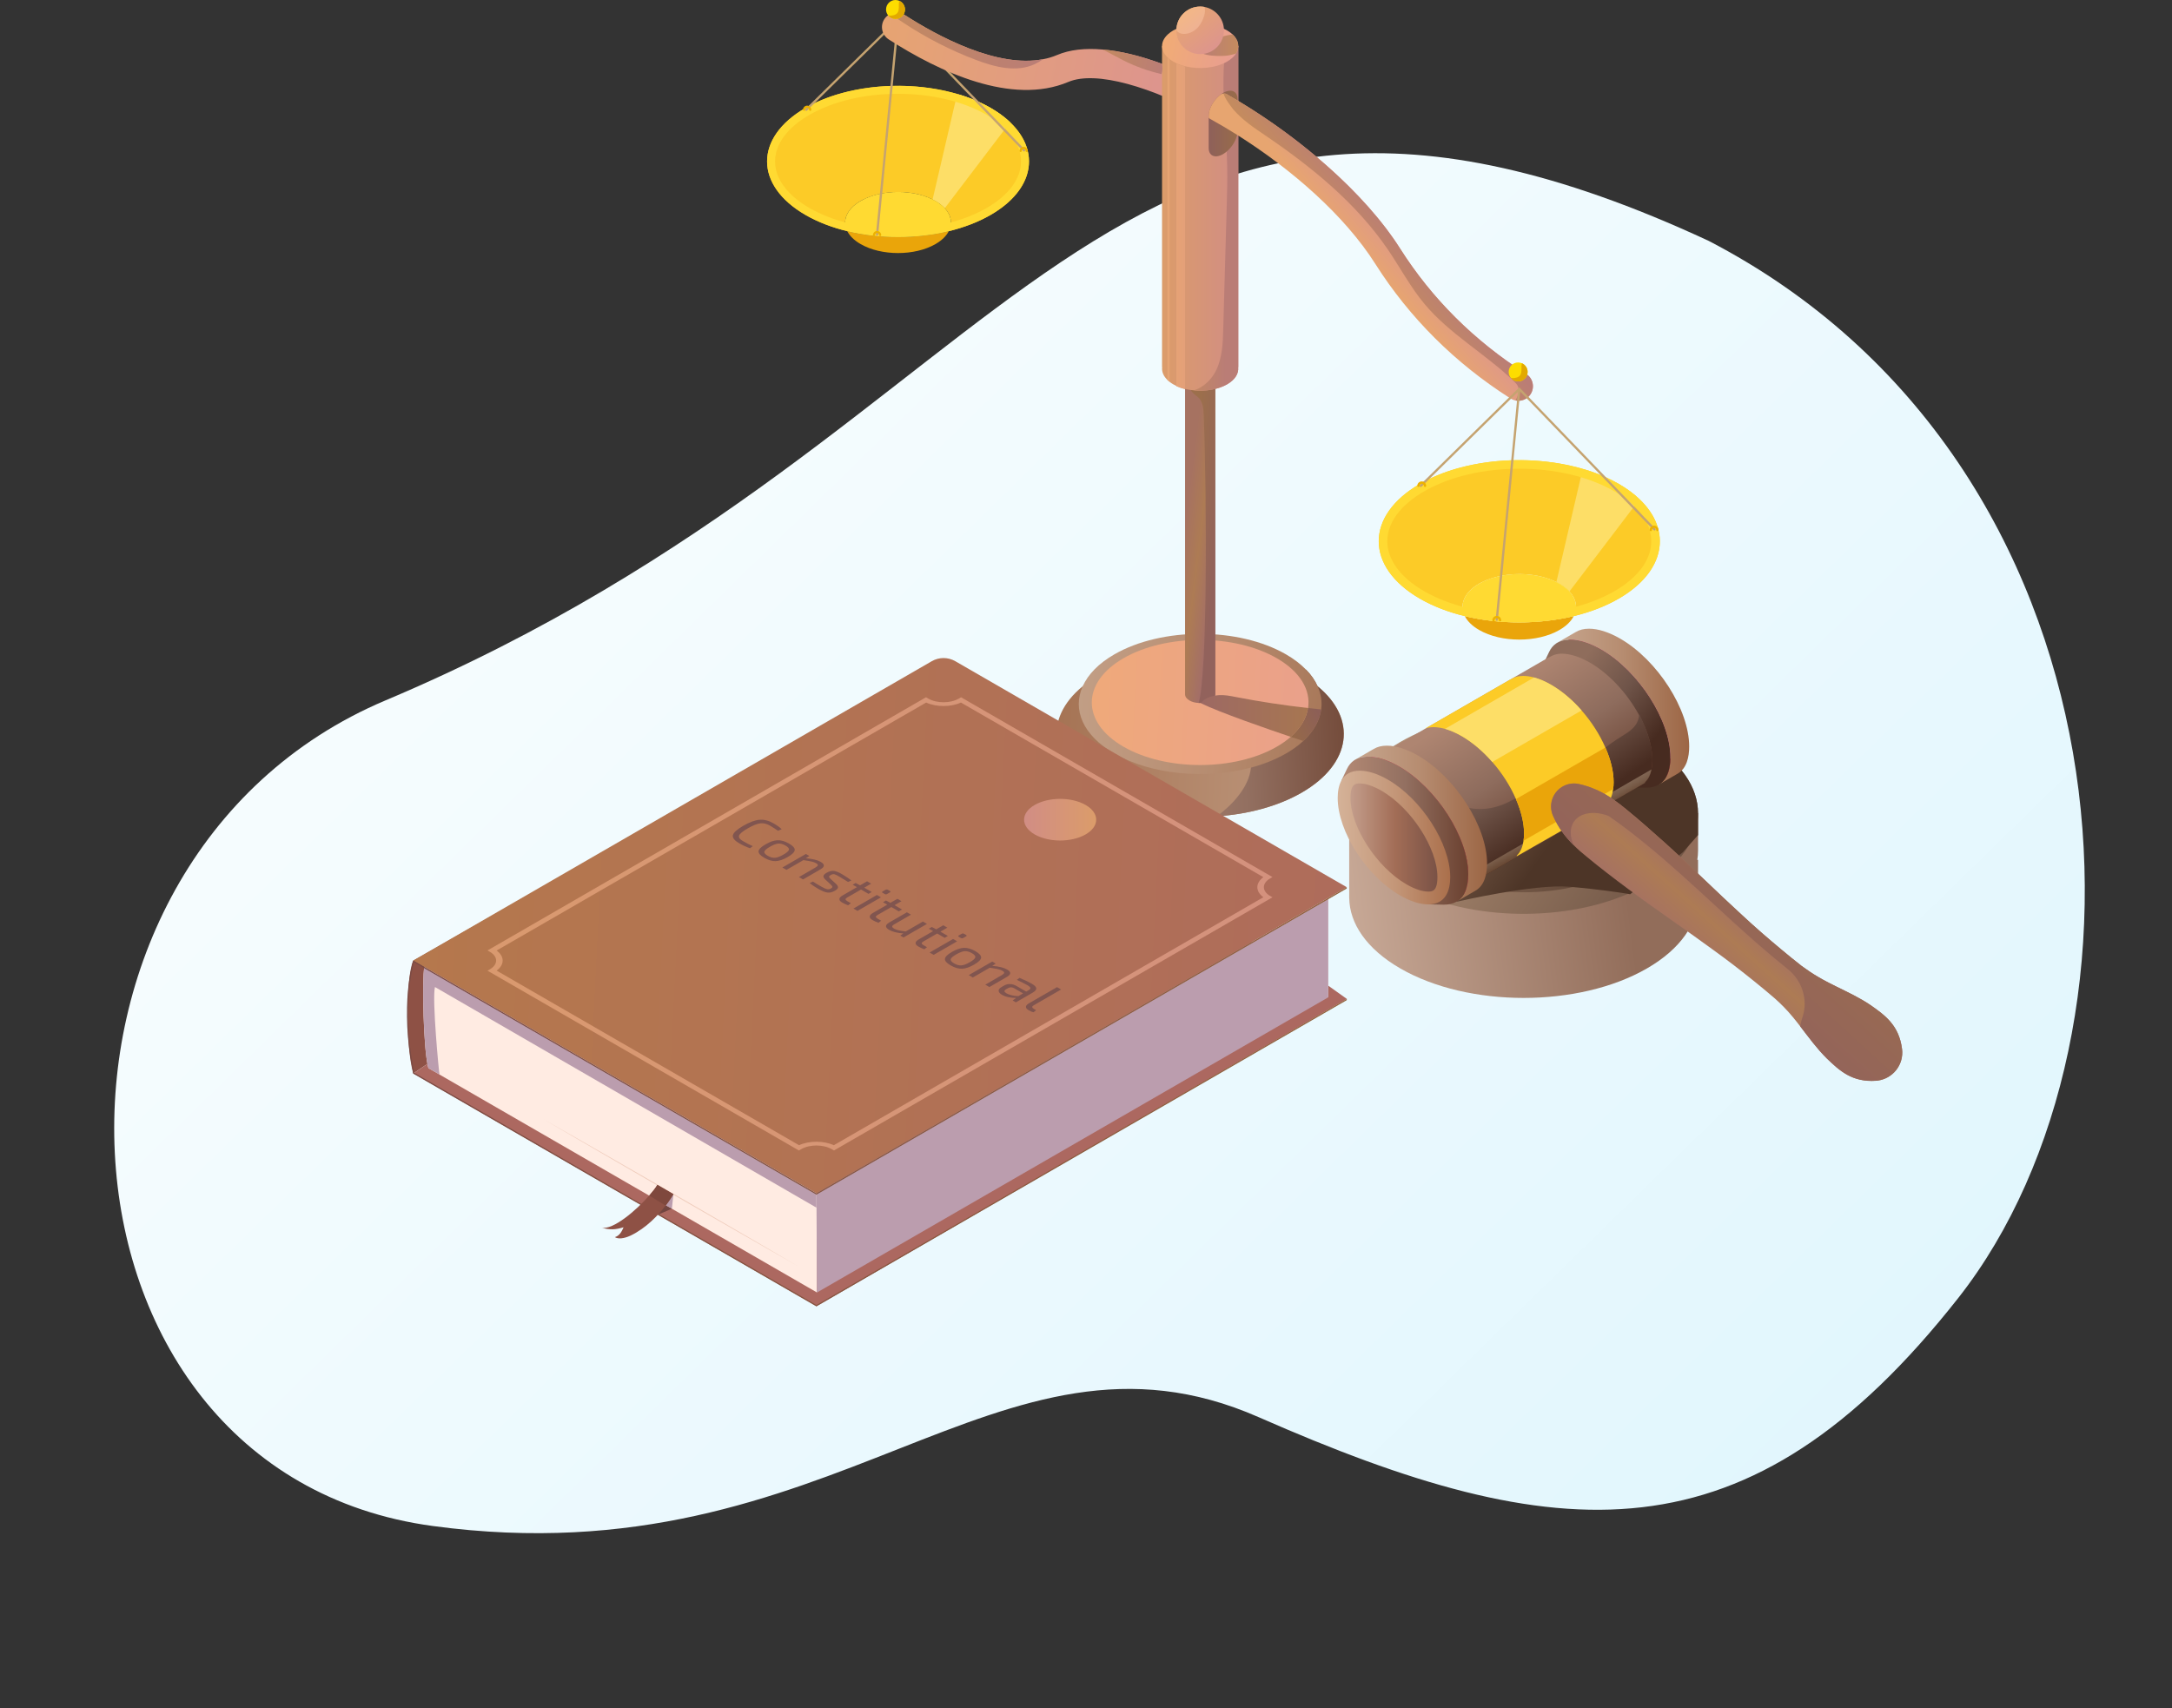 <svg width="459" height="361" viewBox="0 0 459 361" fill="none" xmlns="http://www.w3.org/2000/svg">
<rect x="0" y="0" width="459" height="361" fill="#333333" stroke="none"/>
<path d="M361.073 50.897C232.246 -8.942 217.988 90.423 81.5 148C0.937 181.985 6.101 310.975 91.5 322.5C176.899 334.025 210.495 275.108 266 299.5C329.338 327.345 369.391 330.811 413.845 274.291C458.299 217.771 451.569 97.871 361.073 50.897Z" fill="url(#paint0_linear)"/>
<path d="M347.58 165.341C361.719 173.505 361.719 186.739 347.58 194.902C333.441 203.065 310.518 203.065 296.379 194.902C282.24 186.738 282.24 173.504 296.379 165.341C310.519 157.179 333.441 157.179 347.58 165.341Z" fill="url(#paint1_linear)"/>
<path d="M358.845 171.852H356.224C354.424 169.251 351.698 166.803 348.04 164.697C343.438 162.039 337.921 160.228 332.071 159.277C319.637 157.228 305.708 159.038 295.913 164.697C292.216 166.831 289.481 169.299 287.68 171.938L285.118 171.948V179.866H285.121H285.128C285.128 179.868 285.128 179.869 285.128 179.87L285.121 179.866V189.542C285.121 189.59 285.121 189.637 285.121 189.685V189.736H285.124C285.178 195.142 288.772 200.537 295.915 204.661C310.31 212.973 333.649 212.973 348.043 204.661C355.242 200.505 358.841 195.059 358.84 189.611V181.72H358.683C358.788 181.062 358.844 180.403 358.844 179.742V171.852H358.845Z" fill="url(#paint2_linear)"/>
<path d="M358.835 171.852C358.835 174.168 358.187 176.473 356.882 178.693C355.128 181.695 352.185 184.506 348.04 186.898C347.182 187.393 346.286 187.86 345.363 188.298C344.924 188.508 344.476 188.708 344.02 188.899C329.594 195.139 309.033 194.472 295.913 186.898C288.758 182.772 285.157 177.361 285.119 171.948C285.071 166.47 288.672 160.982 295.913 156.799C308.547 149.51 328.079 148.615 342.39 154.132C344.381 154.894 346.277 155.78 348.04 156.799C355.243 160.962 358.835 166.403 358.835 171.852Z" fill="url(#paint3_linear)"/>
<path d="M342.46 160.027C353.77 166.558 353.77 177.144 342.46 183.675C331.149 190.204 312.811 190.204 301.501 183.675C290.191 177.144 290.191 166.558 301.501 160.027C312.811 153.497 331.149 153.497 342.46 160.027Z" fill="url(#paint4_linear)"/>
<path d="M358.845 171.852V176.482L356.882 178.692L355.615 180.122L345.364 188.296L344.496 188.983C344.496 188.983 344.334 188.954 344.021 188.897C342.543 188.658 337.789 187.915 331.634 187.401C324.174 186.763 307.72 190.592 307.72 190.592L332.072 159.274L336.874 153.101L342.391 154.13C344.382 154.892 346.278 155.778 348.041 156.797C355.244 160.961 358.836 166.401 358.836 171.851H358.845V171.852Z" fill="url(#paint5_linear)"/>
<path d="M351.279 144.089L351.159 143.883L288.639 180.103L288.758 180.309L351.279 144.089Z" fill="#C5A370"/>
<path d="M356.969 157.755C356.969 159.946 356.468 162.463 354.412 163.572L350.434 165.873C351.191 165.453 351.733 164.858 352.125 164.154C352.788 162.951 352.99 161.449 352.99 160.068C352.99 152.277 346.307 141.845 338.393 137.272C336.012 135.906 333.738 135.175 331.817 135.175C331.709 135.175 331.614 135.175 331.506 135.189C330.437 135.229 329.599 135.501 328.935 135.92L332.886 133.634C332.953 133.593 333.02 133.553 333.089 133.525C333.792 133.106 334.686 132.864 335.808 132.864C337.729 132.864 340.003 133.594 342.384 134.959C350.299 139.531 356.969 149.975 356.969 157.755Z" fill="url(#paint6_linear)"/>
<path d="M352.991 160.068C352.991 161.448 352.789 162.951 352.126 164.154C352.017 164.169 351.909 164.169 351.802 164.169L348.501 164.101L348.23 163.452C347.256 163.1 346.254 162.653 345.227 162.058C337.326 157.499 330.643 147.054 330.643 139.261C330.643 138.883 330.657 138.477 330.697 138.084L330.643 138.017L330.142 138.002C330.169 137.948 330.466 137.313 330.765 136.703C331.062 136.095 331.347 135.486 331.347 135.486C331.402 135.378 331.442 135.283 331.509 135.189C331.618 135.174 331.713 135.174 331.821 135.174C333.742 135.174 336.015 135.906 338.397 137.271C346.308 141.845 352.991 152.276 352.991 160.068Z" fill="#D44053"/>
<path d="M352.991 160.068C352.991 161.448 352.789 162.951 352.126 164.154C351.733 164.858 351.192 165.453 350.435 165.873C350.435 165.873 350.435 165.873 350.421 165.886C349.745 166.251 348.879 166.468 347.81 166.468L344.509 166.4L344.238 165.765C343.278 165.413 342.276 164.966 341.248 164.372C333.334 159.798 326.65 149.368 326.65 141.575C326.65 141.182 326.664 140.79 326.705 140.384L326.65 140.317L326.163 140.304C326.177 140.263 326.475 139.627 326.772 139.018C327.069 138.395 327.355 137.8 327.355 137.8C327.707 137.043 328.22 136.393 328.937 135.92C329.6 135.501 330.439 135.229 331.508 135.189C331.616 135.175 331.711 135.175 331.819 135.175C333.74 135.175 336.014 135.906 338.395 137.272C346.308 141.845 352.991 152.276 352.991 160.068Z" fill="url(#paint7_linear)"/>
<path d="M344.514 163.701C343.271 163.701 341.646 163.156 339.936 162.169C333.636 158.531 328.112 150.009 328.112 143.931C328.112 140.857 329.247 140.857 330.075 140.857C331.317 140.857 332.945 141.402 334.659 142.389C340.954 146.026 346.478 154.547 346.478 160.625C346.478 163.701 345.343 163.701 344.514 163.701Z" fill="#D48853"/>
<path d="M349.187 160.625C349.187 161.273 349.139 161.95 348.997 162.607C348.796 163.627 348.387 164.598 347.644 165.303C347.644 165.389 347.634 165.446 347.634 165.446L334.448 173.059L311.914 186.074L310.924 184.597L306.569 178.127L293.373 158.509L327.368 138.872C327.368 138.872 327.396 138.882 327.434 138.891C328.101 138.443 328.95 138.148 330.073 138.148C331.808 138.148 333.865 138.806 336.01 140.045C340.421 142.598 344.423 147.181 346.824 151.964C348.31 154.918 349.187 157.948 349.187 160.625Z" fill="url(#paint8_linear)"/>
<path d="M349.187 160.625C349.148 162.292 348.854 164.151 347.644 165.303C347.644 165.389 347.634 165.446 347.634 165.446L311.914 186.074L306.57 178.128C306.246 173.955 304.102 170.63 302.883 166.714C304.931 167.886 306.351 169.582 308.761 170.344C310.971 171.049 313.373 171.183 315.641 170.64C319.423 169.734 322.567 167.2 325.968 165.313C328.198 164.075 330.561 163.093 332.877 162.036C336.43 160.416 339.486 157.549 342.829 155.528C344.011 154.813 345.221 154.032 345.878 152.823C346.202 152.222 346.364 151.584 346.412 150.926C347.898 153.88 349.259 157.536 349.187 160.625Z" fill="url(#paint9_linear)"/>
<path d="M332.675 172.039L310.924 184.597L311.914 186.074L334.448 173.059L347.634 165.446C347.634 165.446 347.644 165.389 347.644 165.303C348.387 164.599 348.796 163.627 348.997 162.607L332.675 172.039Z" fill="url(#paint10_linear)"/>
<path d="M341.003 165.313C341.003 165.789 340.974 166.276 340.898 166.752C340.746 167.98 340.336 169.172 339.479 169.991C339.46 170.077 339.46 170.134 339.46 170.134L320.528 180.957C320.528 180.957 320.528 180.9 320.528 180.815C321.376 180.015 321.786 178.871 321.957 177.68C322.043 177.166 322.072 176.642 322.072 176.137C322.072 173.879 321.442 171.373 320.356 168.876C319.184 166.133 317.44 163.407 315.363 161.025C313.438 158.815 311.228 156.909 308.893 155.556C307.673 154.852 306.483 154.336 305.367 154.031C304.519 153.793 303.71 153.67 302.967 153.67C302.233 153.67 301.624 153.784 301.109 154.003L319.202 143.57C319.202 143.57 319.212 143.571 319.259 143.58C319.916 143.132 320.773 142.846 321.898 142.846C322.612 142.846 323.385 142.96 324.184 143.169C325.337 143.484 326.566 144.009 327.824 144.741C330.13 146.076 332.322 147.962 334.226 150.134C336.313 152.507 338.066 155.232 339.258 157.975C340.373 160.501 341.003 163.026 341.003 165.313Z" fill="#FCCB27"/>
<path d="M314.255 182.474C314.255 184.666 313.753 187.182 311.698 188.292L307.72 190.592C308.477 190.173 309.019 189.577 309.41 188.874C310.073 187.67 310.276 186.168 310.276 184.788C310.276 176.996 303.593 166.564 295.679 161.991C293.297 160.625 291.024 159.895 289.103 159.895C288.995 159.895 288.899 159.895 288.792 159.908C287.722 159.949 286.885 160.22 286.221 160.639L290.172 158.353C290.239 158.313 290.306 158.272 290.374 158.245C291.078 157.826 291.971 157.583 293.094 157.583C295.015 157.583 297.288 158.314 299.669 159.679C307.584 164.251 314.255 174.695 314.255 182.474Z" fill="url(#paint11_linear)"/>
<path d="M310.276 184.788C310.276 186.167 310.073 187.67 309.41 188.874C309.302 188.888 309.195 188.888 309.086 188.888L305.785 188.821L305.514 188.171C304.54 187.818 303.539 187.372 302.511 186.777C294.61 182.218 287.927 171.774 287.927 163.981C287.927 163.601 287.941 163.196 287.981 162.804L287.927 162.736L287.426 162.722C287.453 162.668 287.751 162.031 288.048 161.423C288.346 160.814 288.631 160.205 288.631 160.205C288.685 160.097 288.725 160.002 288.794 159.907C288.901 159.894 288.997 159.894 289.105 159.894C291.026 159.894 293.299 160.624 295.681 161.99C303.593 166.564 310.276 176.995 310.276 184.788Z" fill="#D44053"/>
<path d="M310.276 184.788C310.276 186.167 310.073 187.67 309.41 188.874C309.018 189.577 308.477 190.173 307.72 190.592C307.72 190.592 307.72 190.592 307.706 190.605C307.03 190.971 306.163 191.187 305.094 191.187L301.793 191.12L301.522 190.485C300.561 190.133 299.56 189.686 298.532 189.092C290.618 184.518 283.934 174.088 283.934 166.294C283.934 165.902 283.948 165.51 283.989 165.104L283.934 165.036L283.447 165.023C283.461 164.982 283.759 164.347 284.056 163.737C284.354 163.115 284.638 162.519 284.638 162.519C284.99 161.762 285.504 161.113 286.221 160.639C286.884 160.22 287.722 159.949 288.792 159.908C288.899 159.895 288.995 159.895 289.103 159.895C291.024 159.895 293.297 160.625 295.679 161.991C303.593 166.564 310.276 176.995 310.276 184.788Z" fill="url(#paint12_linear)"/>
<path d="M301.799 191.126C300.065 191.126 298.013 190.47 295.866 189.231C288.725 185.107 282.691 175.684 282.691 168.651C282.691 166.015 283.502 162.872 287.36 162.872C289.095 162.872 291.147 163.527 293.295 164.767C300.436 168.891 306.467 178.315 306.467 185.346C306.467 187.983 305.659 191.126 301.799 191.126Z" fill="url(#paint13_linear)"/>
<path d="M301.799 188.42C300.555 188.42 298.931 187.875 297.221 186.888C290.921 183.251 285.397 174.728 285.397 168.65C285.397 165.576 286.532 165.576 287.36 165.576C288.603 165.576 290.23 166.121 291.944 167.109C298.239 170.745 303.762 179.266 303.762 185.345C303.762 188.42 302.628 188.42 301.799 188.42Z" fill="url(#paint14_linear)"/>
<path d="M334.228 150.135L315.363 161.025C313.438 158.815 311.228 156.909 308.893 155.556C307.673 154.852 306.483 154.336 305.367 154.031L324.185 143.169C325.337 143.485 326.567 144.009 327.824 144.741C330.131 146.077 332.323 147.963 334.228 150.135Z" fill="#FDDE67"/>
<path d="M341.003 165.314C341.003 165.79 340.974 166.276 340.898 166.752L321.957 177.68C322.043 177.167 322.072 176.643 322.072 176.137C322.072 173.879 321.442 171.373 320.356 168.876L339.259 157.976C340.373 160.501 341.003 163.027 341.003 165.314Z" fill="#EAA50A"/>
<path d="M396.76 228.372C396.66 228.372 396.557 228.387 396.457 228.4C391.392 228.761 388.708 226.236 386.053 223.683C383.991 221.648 382.23 219.224 380.425 216.886C379.92 216.236 379.429 215.601 378.911 214.981C377.713 213.538 376.429 212.196 375.044 210.984C373.658 209.771 372.231 208.617 370.801 207.449C367.945 205.139 365.029 202.889 362.042 200.739C356.098 196.367 349.95 192.254 344.048 187.854C341.09 185.647 338.161 183.424 335.333 181.072C334.38 180.307 333.442 179.499 332.577 178.634C330.817 176.902 329.287 174.911 328.19 172.386C327.209 170.136 328.06 167.552 330.081 166.311C330.283 166.181 330.484 166.08 330.701 165.98C331.682 165.561 332.707 165.474 333.673 165.691C336.516 166.298 338.883 167.509 341.004 168.995C341.913 169.616 342.764 170.294 343.602 170.987C346.458 173.309 349.214 175.763 351.956 178.215C357.425 183.15 362.663 188.374 368.103 193.352C370.801 195.862 373.572 198.273 376.4 200.624C377.815 201.808 379.243 202.976 380.685 204.102C380.974 204.318 381.276 204.536 381.58 204.737C382.777 205.603 384.048 206.382 385.36 207.103C386.241 207.579 387.15 208.041 388.059 208.488C390.54 209.714 393.065 210.898 395.287 212.413C398.317 214.535 401.319 216.656 401.953 221.706C402.358 224.981 400.036 227.953 396.76 228.372Z" fill="url(#paint15_linear)"/>
<path d="M401.954 221.706C401.32 216.656 398.317 214.535 395.288 212.413C393.007 210.857 390.428 209.656 387.888 208.401C387.037 207.98 386.185 207.549 385.361 207.102C384.048 206.381 382.778 205.602 381.58 204.736C381.276 204.534 380.974 204.317 380.685 204.101C379.242 202.976 377.814 201.807 376.4 200.623C373.573 198.271 370.801 195.861 368.103 193.351C362.663 188.373 357.425 183.149 351.957 178.214C349.215 175.762 346.459 173.308 343.602 170.986C342.765 170.29 341.903 169.625 341.008 169.002C341.007 168.999 341.005 168.997 341.004 168.994C340.966 168.968 340.924 168.945 340.886 168.919C340.474 168.635 340.05 168.362 339.619 168.101C339.495 168.026 339.374 167.948 339.25 167.876C338.758 167.592 338.253 167.324 337.731 167.076C337.591 167.01 337.444 166.951 337.301 166.888C336.888 166.705 336.465 166.534 336.031 166.378C335.852 166.314 335.672 166.249 335.488 166.189C334.903 165.999 334.303 165.826 333.673 165.69C332.707 165.474 331.682 165.56 330.701 165.979C330.485 166.08 330.283 166.181 330.081 166.31C328.061 167.551 327.209 170.135 328.19 172.386C329.287 174.911 330.816 176.902 332.577 178.633C331.812 176.988 331.61 175.068 332.634 173.611C333.875 171.836 336.429 171.505 338.55 172.009C339.023 172.118 339.484 172.268 339.941 172.427C339.963 172.443 339.986 172.455 340.007 172.472C350.8 180.003 360.079 189.411 369.891 198.112C372.468 200.393 375.086 202.631 377.774 204.779C380.782 207.183 382.132 211.17 380.951 214.834C380.781 215.364 380.627 215.898 380.511 216.438C380.483 216.582 380.454 216.741 380.424 216.885C382.229 219.223 383.99 221.647 386.052 223.682C388.708 226.235 391.391 228.76 396.456 228.4C396.557 228.385 396.659 228.372 396.759 228.372C400.036 227.953 402.358 224.981 401.954 221.706Z" fill="url(#paint16_linear)"/>
<path d="M209.352 45.418C206.733 46.928 203.723 48.073 200.509 48.854C201.317 47.247 201.041 45.498 199.657 43.998C199.151 43.447 198.494 42.923 197.686 42.461C197.651 42.443 197.614 42.417 197.571 42.4C197.412 42.311 197.251 42.222 197.082 42.151C193.522 40.358 188.479 40.1 184.476 41.361C183.765 41.573 183.081 41.839 182.451 42.159C182.256 42.248 182.06 42.355 181.874 42.461C178.882 44.192 177.941 46.66 179.051 48.853C175.827 48.072 172.827 46.927 170.208 45.417C159.403 39.168 159.403 29.055 170.208 22.814C172.41 21.544 174.886 20.532 177.532 19.786C177.604 19.768 177.674 19.742 177.754 19.724C185.594 17.54 194.845 17.62 202.587 19.955C202.951 20.052 203.315 20.168 203.679 20.292C205.703 20.976 207.612 21.811 209.352 22.814C210.959 23.746 212.335 24.758 213.462 25.841C219.917 31.986 218.55 40.1 209.352 45.418Z" fill="#FCCB27"/>
<path d="M213.462 25.842L199.656 43.999C199.15 43.449 198.494 42.924 197.685 42.462C197.65 42.444 197.614 42.418 197.57 42.401C197.411 42.312 197.25 42.224 197.081 42.152L202.178 20.285C202.311 20.17 202.453 20.063 202.586 19.956C202.95 20.054 203.314 20.17 203.678 20.294C205.702 20.978 207.611 21.813 209.351 22.816C210.959 23.747 212.335 24.76 213.462 25.842Z" fill="#FDDE67"/>
<path d="M200.505 48.849C199.99 49.853 199.053 50.8 197.686 51.584C193.322 54.109 186.239 54.109 181.875 51.584C180.507 50.8 179.562 49.854 179.047 48.849C185.892 50.504 193.659 50.504 200.505 48.849Z" fill="#EAA50A"/>
<path d="M200.505 48.849C193.659 50.503 185.892 50.503 179.047 48.849C177.941 46.654 178.878 44.189 181.875 42.459C186.239 39.935 193.322 39.935 197.686 42.459C200.683 44.189 201.619 46.654 200.505 48.849Z" fill="#FFDA32"/>
<path d="M209.352 22.815C198.539 16.577 181.022 16.577 170.209 22.815C159.404 29.054 159.404 39.166 170.209 45.413C172.826 46.924 175.831 48.072 179.047 48.849C185.893 50.503 193.66 50.503 200.505 48.849C203.721 48.072 206.735 46.924 209.352 45.413C220.158 39.166 220.158 29.054 209.352 22.815ZM208.508 43.953C206.076 45.355 203.258 46.452 200.109 47.211C196.833 47.996 193.356 48.401 189.777 48.401C186.198 48.401 182.719 47.996 179.444 47.211C176.304 46.452 173.483 45.355 171.052 43.953C166.367 41.243 163.792 37.748 163.792 34.111C163.792 30.473 166.375 26.977 171.052 24.276C176.033 21.406 182.677 19.827 189.776 19.827C196.875 19.827 203.527 21.405 208.507 24.276C213.183 26.977 215.767 30.473 215.767 34.111C215.767 37.748 213.193 41.243 208.508 43.953Z" fill="#FFDA32"/>
<path d="M170.383 23.433C170.322 23.433 170.26 23.41 170.213 23.362C170.167 23.315 170.144 23.255 170.144 23.194C170.144 23.133 170.168 23.071 170.216 23.025L189.613 3.95C189.707 3.858 189.857 3.859 189.949 3.953C189.995 3.999 190.017 4.06 190.017 4.12C190.017 4.182 189.994 4.244 189.946 4.29L170.549 23.364C170.504 23.41 170.444 23.433 170.383 23.433Z" fill="#C5A370"/>
<path d="M185.348 49.79C185.34 49.79 185.332 49.79 185.325 49.789C185.194 49.776 185.098 49.66 185.111 49.528L189.544 4.097C189.553 4.005 189.615 3.926 189.703 3.895C189.792 3.866 189.889 3.888 189.953 3.955L216.582 31.609C216.674 31.704 216.67 31.854 216.576 31.946C216.482 32.037 216.331 32.035 216.239 31.939L189.968 4.659L185.585 49.575C185.573 49.698 185.469 49.79 185.348 49.79Z" fill="#C5A370"/>
<path d="M216.975 32.13C216.853 32.13 216.753 32.031 216.753 31.908C216.753 31.673 216.562 31.482 216.328 31.482C216.092 31.482 215.902 31.673 215.902 31.908C215.902 32.031 215.803 32.13 215.68 32.13C215.558 32.13 215.459 32.031 215.459 31.908C215.459 31.429 215.849 31.039 216.328 31.039C216.807 31.039 217.197 31.429 217.197 31.908C217.197 32.03 217.097 32.13 216.975 32.13Z" fill="#EDB100"/>
<path d="M185.994 49.905C185.872 49.905 185.772 49.805 185.772 49.683C185.772 49.448 185.582 49.257 185.347 49.257C185.112 49.257 184.921 49.448 184.921 49.683C184.921 49.805 184.821 49.905 184.699 49.905C184.577 49.905 184.477 49.805 184.477 49.683C184.477 49.203 184.868 48.813 185.347 48.813C185.826 48.813 186.217 49.203 186.217 49.683C186.217 49.805 186.116 49.905 185.994 49.905Z" fill="#EDB100"/>
<path d="M171.215 23.418C171.093 23.418 170.994 23.318 170.994 23.196C170.994 22.962 170.803 22.77 170.568 22.77C170.333 22.77 170.142 22.962 170.142 23.196C170.142 23.318 170.043 23.418 169.921 23.418C169.798 23.418 169.699 23.318 169.699 23.196C169.699 22.716 170.089 22.327 170.568 22.327C171.047 22.327 171.437 22.717 171.437 23.196C171.437 23.318 171.338 23.418 171.215 23.418Z" fill="#EDB100"/>
<path d="M275.089 167.505C270.058 170.411 263.704 172.089 257.139 172.517C248.25 173.117 238.989 171.44 232.167 167.505C221.552 161.388 220.437 151.861 228.812 145.019C229.794 144.209 230.918 143.448 232.167 142.723C232.681 142.428 233.205 142.142 233.748 141.875C245.134 136.159 262.122 136.159 273.508 141.875C273.88 142.056 274.242 142.246 274.604 142.456C274.767 142.542 274.928 142.627 275.09 142.723C276.338 143.438 277.453 144.21 278.433 145.019C286.808 151.851 285.694 161.379 275.089 167.505Z" fill="url(#paint17_linear)"/>
<path d="M275.089 167.505C270.058 170.41 263.704 172.088 257.139 172.516C260.321 170.22 263.989 166.323 264.352 162.227C264.38 161.98 264.389 161.731 264.389 161.483C264.389 161.026 264.399 160.569 264.418 160.121C264.627 155.462 266.134 151.213 269.162 147.506C270.649 145.685 272.384 144.095 274.269 142.713C274.384 142.619 274.489 142.532 274.604 142.456C275.061 142.133 275.518 141.809 275.994 141.513C277.09 142.627 277.899 143.809 278.432 145.019C286.808 151.851 285.694 161.378 275.089 167.505Z" fill="url(#paint18_linear)"/>
<path d="M279.196 149.927C278.89 152.251 277.623 154.548 275.412 156.596C274.403 157.539 273.183 158.425 271.772 159.235C269.552 160.511 267.037 161.513 264.351 162.227C254.87 164.742 243.285 163.752 235.481 159.235C228.811 155.386 226.582 149.936 228.811 145.019C229.917 142.551 232.137 140.217 235.481 138.293C245.504 132.509 261.75 132.509 271.772 138.293C273.468 139.274 274.879 140.36 275.993 141.514C277.089 142.627 277.898 143.81 278.431 145.019C279.167 146.62 279.424 148.278 279.196 149.927Z" fill="url(#paint19_linear)"/>
<path d="M276.432 149.63C276.108 151.763 274.889 153.86 272.764 155.719C271.924 156.461 270.943 157.158 269.819 157.806C260.873 162.969 246.372 162.969 237.425 157.806C228.488 152.642 228.488 144.267 237.425 139.103C246.372 133.939 260.873 133.939 269.819 139.103C274.813 141.98 277.014 145.857 276.432 149.63Z" fill="url(#paint20_linear)"/>
<path d="M256.815 58.181V146.735C256.815 147.203 256.508 147.683 255.879 148.04C255.178 148.446 254.216 148.619 253.293 148.557C252.591 148.533 251.901 148.348 251.371 148.04C250.744 147.682 250.435 147.202 250.435 146.735V58.181H256.815Z" fill="url(#paint21_linear)"/>
<path d="M256.816 79.023V146.735C256.816 147.203 256.508 147.683 255.879 148.04C255.178 148.446 254.216 148.619 253.293 148.557C255.128 143.192 255.085 106.419 254.376 87.632C254.328 86.254 254.168 84.689 253.072 83.852C251.421 82.583 251.187 82.386 252.973 80.772C254.044 79.799 255.337 78.937 256.816 79.023Z" fill="url(#paint22_linear)"/>
<path d="M259.107 19.836C258.676 19.7 258.122 19.799 257.518 20.144C256.2 20.908 255.128 22.596 255.128 23.914C255.128 24.456 255.313 24.85 255.621 25.072C243.34 18.309 231.576 14.86 225.775 17.312C213.814 22.362 198.515 15.205 187.798 8.32C186.369 7.395 185.95 5.487 186.874 4.057C187.145 3.638 187.502 3.306 187.896 3.084C188.869 2.493 190.113 2.48 191.136 3.133C198.158 7.653 210.734 14.428 220.453 12.507C221.462 12.322 222.435 12.027 223.372 11.632C226.069 10.487 229.334 10.142 232.98 10.463C236.81 10.77 241.072 11.83 245.544 13.48C249.942 15.082 254.538 17.249 259.107 19.836Z" fill="url(#paint23_linear)"/>
<path d="M255.885 56.876C257.132 57.596 257.132 58.763 255.885 59.483C254.637 60.203 252.615 60.203 251.368 59.483C250.121 58.764 250.121 57.597 251.368 56.876C252.615 56.155 254.637 56.155 255.885 56.876Z" fill="url(#paint24_linear)"/>
<path d="M261.681 77.619H261.657C261.804 78.912 261.029 80.23 259.329 81.216C257.408 82.313 254.771 82.756 252.295 82.497C251.654 82.448 251.038 82.337 250.434 82.19C249.782 82.029 249.166 81.82 248.599 81.561C248.378 81.45 248.144 81.339 247.935 81.216C247.677 81.068 247.442 80.909 247.22 80.736C247.208 80.723 247.183 80.711 247.17 80.698C247.023 80.588 246.887 80.477 246.765 80.353C246.752 80.341 246.728 80.316 246.715 80.305C245.866 79.492 245.484 78.555 245.594 77.619H245.57V9.723H261.682V77.619H261.681Z" fill="url(#paint25_linear)"/>
<path d="M250.434 14.059V82.25C249.782 82.09 249.166 81.881 248.599 81.622V13.418C249.166 13.689 249.782 13.899 250.434 14.059Z" fill="url(#paint26_linear)"/>
<path d="M247.17 12.494V80.699C247.023 80.588 246.887 80.477 246.765 80.354C246.752 80.341 246.728 80.317 246.715 80.305V12.101C246.728 12.112 246.752 12.138 246.765 12.149C246.887 12.274 247.023 12.396 247.17 12.494Z" fill="url(#paint27_linear)"/>
<path d="M261.681 77.619H261.657C261.804 78.912 261.029 80.23 259.329 81.216C257.408 82.313 254.771 82.756 252.295 82.497C254.328 81.881 256.101 80.169 257.037 78.186C258.318 75.501 258.429 72.433 258.502 69.465C258.761 60.658 259.008 51.863 259.254 43.055C259.328 40.617 259.389 38.166 259.352 35.726C259.265 29.321 258.453 22.952 258.551 16.547C258.588 14.305 258.588 12.149 259.55 10.105C259.599 10.006 259.66 9.883 259.722 9.723H261.68V77.619H261.681Z" fill="url(#paint28_linear)"/>
<path d="M261.201 11.312C260.819 11.928 260.191 12.507 259.329 13.012C256.914 14.403 253.38 14.736 250.435 13.997C249.782 13.837 249.167 13.628 248.6 13.356C248.379 13.257 248.145 13.134 247.935 13.011C247.677 12.863 247.443 12.703 247.221 12.53C247.208 12.518 247.184 12.506 247.171 12.493C247.024 12.395 246.888 12.271 246.766 12.148C246.753 12.136 246.729 12.111 246.716 12.099C245.176 10.633 245.188 8.774 246.766 7.295C246.789 7.271 246.815 7.246 246.839 7.221C247.147 6.938 247.516 6.679 247.935 6.433C251.077 4.622 256.176 4.622 259.33 6.433C259.772 6.691 260.154 6.975 260.475 7.27C261.791 8.491 262.026 9.993 261.201 11.312Z" fill="url(#paint29_linear)"/>
<path d="M261.201 11.312C260.51 11.546 259.784 11.707 259.057 11.78C257.801 11.916 251.469 11.977 254.168 9.415C254.624 8.971 255.24 8.725 255.83 8.503C257.321 7.949 258.885 7.494 260.474 7.272C261.791 8.492 262.026 9.994 261.201 11.312Z" fill="url(#paint30_linear)"/>
<path d="M258.652 6.409C258.652 9.193 256.397 11.435 253.626 11.435C250.854 11.435 248.599 9.193 248.599 6.409C248.599 6.397 248.599 6.397 248.599 6.385C248.612 3.626 250.866 1.384 253.626 1.384C253.921 1.384 254.216 1.408 254.5 1.458C256.853 1.877 258.652 3.934 258.652 6.409Z" fill="url(#paint31_linear)"/>
<path d="M254.5 3.231C254.204 4.266 253.699 5.264 252.923 6.015C252.148 6.767 251.064 7.235 249.993 7.161C249.734 7.136 249.476 7.087 249.241 6.964C249.007 6.841 248.809 6.656 248.65 6.459C248.637 6.435 248.613 6.41 248.6 6.385C248.613 3.626 250.867 1.384 253.627 1.384C253.922 1.384 254.217 1.408 254.501 1.458C254.746 1.976 254.66 2.653 254.5 3.231Z" fill="url(#paint32_linear)"/>
<path d="M220.454 12.507C219.862 12.914 219.247 13.283 218.606 13.579C214.787 15.328 210.316 14.195 206.387 12.717C200.979 10.684 195.818 8.048 191.002 4.87C190.263 4.365 189.511 3.86 188.735 3.429C188.551 3.33 188.23 3.22 187.898 3.084C188.871 2.493 190.115 2.48 191.138 3.133C198.158 7.654 210.734 14.428 220.454 12.507Z" fill="url(#paint33_linear)"/>
<path d="M245.458 15.66C242.625 15.008 239.879 14.022 237.291 12.704C235.85 11.977 234.445 11.152 232.98 10.463C236.81 10.771 241.072 11.83 245.543 13.48C245.705 14.206 245.692 14.958 245.458 15.66Z" fill="url(#paint34_linear)"/>
<path d="M191.249 2.007C191.249 3.104 190.35 4.003 189.241 4.003C188.612 4.003 188.071 3.719 187.726 3.276C187.713 3.276 187.713 3.276 187.713 3.276C187.417 2.931 187.245 2.487 187.245 2.007C187.245 0.899 188.131 0 189.241 0C189.511 0 189.783 0.062 190.016 0.16C190.744 0.467 191.249 1.182 191.249 2.007Z" fill="#FDDD00"/>
<path d="M191.249 2.007C191.249 3.104 190.35 4.003 189.241 4.003C188.612 4.003 188.071 3.719 187.726 3.276C187.948 3.3 188.181 3.313 188.416 3.288C190.461 3.067 189.771 1.49 190.017 0.159C190.744 0.467 191.249 1.183 191.249 2.007Z" fill="#E2A900"/>
<path d="M279.196 149.926C278.89 152.251 277.623 154.548 275.412 156.595C274.965 156.452 274.021 156.138 272.764 155.719C274.889 153.86 276.107 151.764 276.432 149.63C277.347 149.735 278.271 149.84 279.196 149.926Z" fill="url(#paint35_linear)"/>
<path d="M276.432 149.63C276.108 151.763 274.889 153.86 272.764 155.719C267.781 154.032 257.824 150.593 253.812 148.63C254.385 147.477 256.404 146.982 257.633 146.906C258.805 146.839 259.977 147.068 261.13 147.297C266.2 148.278 271.296 149.059 276.432 149.63Z" fill="url(#paint36_linear)"/>
<path d="M261.522 20.924V27.755C261.522 27.993 261.494 28.241 261.436 28.498C261.121 30.022 259.911 31.737 258.473 32.566C256.796 33.539 255.424 32.958 255.424 31.281V24.45C255.424 22.906 256.586 20.943 258.073 19.896C258.206 19.801 258.34 19.715 258.473 19.639C259.026 19.314 259.541 19.171 259.988 19.171C260.902 19.171 261.522 19.8 261.522 20.924Z" fill="url(#paint37_linear)"/>
<path d="M323.471 83.273C322.88 84.198 321.88 84.703 320.869 84.703C320.669 84.703 320.47 84.674 320.279 84.636C319.908 84.569 319.555 84.427 319.222 84.217C307.493 76.756 297.88 67.181 290.639 55.767C284.15 45.524 272.936 35.739 261.436 28.498C259.578 27.326 257.701 26.221 255.843 25.192C255.757 25.173 255.68 25.116 255.624 25.068C255.548 25.02 255.481 24.954 255.423 24.878V24.449C255.423 22.905 256.586 20.942 258.072 19.895C258.463 19.762 258.815 19.743 259.111 19.838C259.159 19.857 259.197 19.885 259.244 19.914C259.33 19.962 259.415 20.009 259.491 20.047C260.167 20.428 260.844 20.828 261.52 21.238C275.374 29.498 288.75 41.294 295.839 52.469C302.584 63.121 311.569 72.049 322.517 79.023C323.957 79.939 324.376 81.845 323.471 83.273Z" fill="url(#paint38_linear)"/>
<path d="M323.467 83.273C322.877 84.198 321.878 84.702 320.868 84.702C320.671 84.702 320.474 84.677 320.277 84.64C320.77 83.667 321.176 82.669 320.82 81.746C320.635 81.265 320.265 80.896 319.895 80.551C313.897 74.761 306.358 70.622 301.024 64.217C298.067 60.681 295.9 56.567 293.313 52.761C286.6 42.919 277.177 35.27 267.335 28.581C265.092 27.054 262.647 25.461 260.606 23.113C260.101 22.423 258.904 20.959 258.572 19.777C258.8 19.73 259.206 19.777 259.488 20.045C274.048 28.347 288.411 40.751 295.838 52.466C302.588 63.121 311.568 72.051 322.519 79.023C323.96 79.935 324.379 81.844 323.467 83.273Z" fill="url(#paint39_linear)"/>
<path d="M322.827 78.605C322.827 79.701 321.928 80.601 320.819 80.601C320.191 80.601 319.649 80.317 319.304 79.874C319.291 79.874 319.291 79.874 319.291 79.874C318.995 79.529 318.822 79.085 318.822 78.605C318.822 77.496 319.709 76.597 320.818 76.597C321.089 76.597 321.36 76.659 321.594 76.757C322.322 77.065 322.827 77.78 322.827 78.605Z" fill="#FDDD00"/>
<path d="M322.827 78.605C322.827 79.701 321.928 80.601 320.819 80.601C320.191 80.601 319.649 80.317 319.304 79.874C319.525 79.898 319.759 79.911 319.994 79.886C322.038 79.665 321.348 78.088 321.595 76.757C322.322 77.065 322.827 77.779 322.827 78.605Z" fill="#E2A900"/>
<path d="M342.069 126.52C339.259 128.14 336.028 129.369 332.58 130.207C333.447 128.483 333.152 126.605 331.665 124.996C331.121 124.404 330.417 123.843 329.549 123.347C329.511 123.328 329.473 123.299 329.425 123.281C329.254 123.186 329.082 123.09 328.902 123.014C325.08 121.089 319.67 120.813 315.373 122.165C314.611 122.395 313.877 122.68 313.201 123.023C312.992 123.118 312.782 123.232 312.581 123.346C309.37 125.205 308.36 127.853 309.55 130.206C306.093 129.368 302.871 128.139 300.061 126.519C288.466 119.811 288.466 108.96 300.061 102.262C302.424 100.9 305.082 99.813 307.923 99.013C307.999 98.994 308.075 98.965 308.161 98.946C316.573 96.603 326.502 96.688 334.811 99.194C335.202 99.299 335.591 99.422 335.982 99.556C338.154 100.29 340.203 101.185 342.071 102.262C343.796 103.262 345.272 104.348 346.483 105.511C353.408 112.105 351.94 120.813 342.069 126.52Z" fill="#FCCB27"/>
<path d="M346.481 105.511L331.665 124.996C331.121 124.405 330.417 123.843 329.549 123.347C329.511 123.328 329.473 123.299 329.425 123.281C329.254 123.186 329.082 123.09 328.902 123.014L334.37 99.547C334.514 99.423 334.666 99.309 334.809 99.195C335.2 99.3 335.589 99.423 335.98 99.557C338.152 100.291 340.201 101.186 342.069 102.262C343.795 103.263 345.27 104.349 346.481 105.511Z" fill="#FDDE67"/>
<path d="M332.576 130.201C332.024 131.278 331.017 132.294 329.549 133.136C324.866 135.844 317.266 135.844 312.582 133.136C311.114 132.293 310.1 131.278 309.547 130.201C316.894 131.976 325.229 131.976 332.576 130.201Z" fill="#EAA50A"/>
<path d="M332.576 130.201C325.229 131.976 316.894 131.976 309.547 130.201C308.36 127.845 309.366 125.2 312.582 123.343C317.266 120.635 324.866 120.635 329.549 123.343C332.766 125.2 333.771 127.846 332.576 130.201Z" fill="#FFDA32"/>
<path d="M342.069 102.263C330.465 95.567 311.667 95.567 300.062 102.263C288.466 108.958 288.466 119.811 300.062 126.514C302.871 128.136 306.095 129.367 309.548 130.201C316.894 131.976 325.229 131.976 332.577 130.201C336.028 129.367 339.262 128.136 342.07 126.514C353.665 119.811 353.665 108.958 342.069 102.263ZM341.164 124.947C338.554 126.451 335.529 127.629 332.15 128.444C328.634 129.286 324.902 129.721 321.061 129.721C317.22 129.721 313.488 129.286 309.972 128.444C306.603 127.629 303.578 126.451 300.968 124.947C295.94 122.039 293.177 118.289 293.177 114.384C293.177 110.479 295.95 106.729 300.968 103.83C306.313 100.75 313.443 99.056 321.061 99.056C328.68 99.056 335.819 100.75 341.164 103.83C346.182 106.729 348.954 110.479 348.954 114.384C348.954 118.289 346.191 122.039 341.164 124.947Z" fill="#FFDA32"/>
<path d="M300.249 102.909C300.188 102.909 300.126 102.886 300.079 102.838C300.034 102.791 300.011 102.731 300.011 102.67C300.011 102.609 300.036 102.547 300.084 102.501L320.9 82.03C320.993 81.939 321.144 81.939 321.237 82.033C321.282 82.079 321.305 82.14 321.305 82.2C321.305 82.261 321.281 82.323 321.233 82.37L300.416 102.839C300.371 102.887 300.309 102.909 300.249 102.909Z" fill="#C5A370"/>
<path d="M316.308 131.193C316.301 131.193 316.294 131.193 316.286 131.192C316.154 131.18 316.058 131.063 316.072 130.933L320.83 82.177C320.839 82.084 320.901 82.006 320.989 81.975C321.075 81.944 321.174 81.968 321.238 82.035L349.815 111.711C349.907 111.805 349.904 111.957 349.809 112.048C349.714 112.14 349.565 112.139 349.473 112.042L321.253 82.737L316.546 130.978C316.534 131.102 316.429 131.193 316.308 131.193Z" fill="#C5A370"/>
<path d="M350.251 112.258C350.119 112.258 350.012 112.151 350.012 112.02C350.012 111.768 349.807 111.563 349.556 111.563C349.303 111.563 349.098 111.768 349.098 112.02C349.098 112.151 348.991 112.258 348.859 112.258C348.728 112.258 348.621 112.151 348.621 112.02C348.621 111.506 349.04 111.086 349.555 111.086C350.068 111.086 350.487 111.506 350.487 112.02C350.489 112.151 350.382 112.258 350.251 112.258Z" fill="#EDB100"/>
<path d="M317.003 131.334C316.871 131.334 316.764 131.227 316.764 131.095C316.764 130.844 316.56 130.638 316.307 130.638C316.056 130.638 315.851 130.844 315.851 131.095C315.851 131.227 315.744 131.334 315.612 131.334C315.481 131.334 315.374 131.227 315.374 131.095C315.374 130.58 315.793 130.162 316.306 130.162C316.821 130.162 317.24 130.58 317.24 131.095C317.242 131.227 317.134 131.334 317.003 131.334Z" fill="#EDB100"/>
<path d="M301.143 102.909C301.011 102.909 300.904 102.802 300.904 102.671C300.904 102.419 300.699 102.214 300.448 102.214C300.196 102.214 299.991 102.419 299.991 102.671C299.991 102.802 299.884 102.909 299.752 102.909C299.62 102.909 299.513 102.802 299.513 102.671C299.513 102.157 299.933 101.738 300.447 101.738C300.961 101.738 301.379 102.157 301.379 102.671C301.381 102.802 301.274 102.909 301.143 102.909Z" fill="#EDB100"/>
<path d="M87.329 203C85.742 206.519 85.728 221.301 87.329 226.875L199.395 150.383L199.36 139.272L87.329 203Z" fill="#8E5145"/>
<path d="M172.536 276.069L87.329 226.875L199.395 150.383L284.619 211.101L172.536 276.069Z" fill="#AC6860"/>
<path d="M168.831 255.218L103.022 217.224L103.511 216.941C105.285 215.916 105.285 214.25 103.511 213.226L103.022 212.944L195.69 159.442L196.179 159.725C197.952 160.749 200.838 160.749 202.61 159.725L203.099 159.442L268.908 197.437L268.419 197.72C266.646 198.744 266.646 200.41 268.419 201.434L268.908 201.716L176.241 255.218L175.752 254.935C173.979 253.911 171.093 253.911 169.32 254.935L168.831 255.218ZM104.95 217.206L168.86 254.105C171.007 253.125 174.065 253.125 176.213 254.105L266.982 201.699C265.284 200.46 265.284 198.694 266.982 197.455L203.072 160.556C200.925 161.536 197.866 161.536 195.719 160.556L104.95 212.961C106.648 214.2 106.648 215.967 104.95 217.206Z" fill="#E8BB45"/>
<path d="M172.651 249.447V273.145L92.877 227.089C92.877 227.089 92.877 227.089 92.877 227.079L90.531 225.73C89.486 222.348 89.144 206.95 89.671 204.35C89.847 203.44 90.13 202.649 90.531 202.032L172.651 249.447Z" fill="#FFEBE2"/>
<path d="M114.853 236.529C123.865 241.63 132.822 246.827 141.809 251.973C150.758 257.183 159.738 262.341 168.661 267.595C159.648 262.495 150.692 257.298 141.705 252.151C132.756 246.942 123.776 241.784 114.853 236.529Z" fill="#F0CDBD"/>
<path d="M280.695 210.768L198.575 151.565C197.164 146.992 197.026 142.024 198.575 139.653L280.695 187.065V210.768Z" fill="#FFEBE2"/>
<path d="M172.536 252.194L87.329 203L196.913 139.732C198.449 138.846 200.341 138.846 201.878 139.732L284.603 187.493L172.536 252.194Z" fill="url(#paint40_linear)"/>
<path d="M168.831 243.134L103.022 205.139L103.511 204.856C105.285 203.832 105.285 202.166 103.511 201.142L103.022 200.86L195.69 147.357L196.179 147.641C197.952 148.665 200.838 148.665 202.61 147.641L203.099 147.357L268.908 185.353L268.419 185.635C266.646 186.659 266.646 188.325 268.419 189.349L268.908 189.631L176.241 243.134L175.752 242.851C173.979 241.827 171.093 241.828 169.32 242.852L168.831 243.134ZM104.95 205.123L168.86 242.02C171.007 241.04 174.065 241.04 176.213 242.02L266.982 189.615C265.284 188.376 265.284 186.609 266.982 185.37L203.072 148.472C200.925 149.452 197.866 149.452 195.719 148.472L104.95 200.877C106.648 202.117 106.648 203.883 104.95 205.123Z" fill="url(#paint41_linear)"/>
<path d="M159.081 178.818L158.499 179.259C157.779 179.024 157.015 178.673 156.207 178.206C155.195 177.621 154.753 177.054 154.882 176.501C155.011 175.948 155.744 175.285 157.082 174.512C158.42 173.74 159.569 173.317 160.526 173.242C161.483 173.168 162.468 173.422 163.481 174.007C164.208 174.427 164.778 174.835 165.193 175.231L164.419 175.573C163.868 175.184 163.291 174.816 162.686 174.466C161.999 174.07 161.321 173.916 160.649 174.002C159.976 174.088 159.103 174.44 158.029 175.06C156.956 175.68 156.345 176.184 156.196 176.572C156.047 176.96 156.315 177.352 157.001 177.748C157.789 178.203 158.482 178.56 159.081 178.818Z" fill="#81554F"/>
<path d="M166.731 178.271C167.587 178.765 167.993 179.227 167.949 179.656C167.904 180.086 167.407 180.575 166.456 181.123C165.505 181.672 164.658 181.96 163.914 181.984C163.17 182.01 162.371 181.776 161.515 181.283C160.666 180.792 160.262 180.331 160.303 179.9C160.344 179.469 160.839 178.979 161.79 178.43C162.742 177.881 163.59 177.594 164.337 177.572C165.084 177.547 165.882 177.781 166.731 178.271ZM166.726 179.574C166.784 179.302 166.541 179.008 165.998 178.695C165.453 178.381 164.948 178.242 164.48 178.277C164.011 178.312 163.417 178.538 162.697 178.953C161.977 179.369 161.586 179.712 161.526 179.983C161.464 180.253 161.705 180.546 162.249 180.86C162.793 181.173 163.301 181.313 163.772 181.28C164.244 181.246 164.84 181.023 165.56 180.606C166.279 180.19 166.669 179.846 166.726 179.574Z" fill="#81554F"/>
<path d="M171.031 180.894L170.307 181.383C171.713 181.496 172.755 181.749 173.435 182.142C174.332 182.659 174.325 183.18 173.415 183.706L169.697 185.854L168.831 185.353L172.305 183.347C172.63 183.159 172.803 182.996 172.824 182.86C172.844 182.722 172.726 182.578 172.467 182.43C172.195 182.272 171.861 182.15 171.463 182.062C171.066 181.974 170.501 181.879 169.767 181.777L166.201 183.836L165.335 183.335L170.296 180.47L171.031 180.894Z" fill="#81554F"/>
<path d="M175.523 186.9L174.423 185.889C174.111 185.599 173.975 185.344 174.016 185.124C174.056 184.904 174.28 184.677 174.687 184.442C175.237 184.123 175.75 183.995 176.226 184.053C176.701 184.111 177.289 184.351 177.989 184.771C178.769 185.238 179.414 185.669 179.924 186.065L179.221 186.388C178.222 185.772 177.611 185.4 177.387 185.271C176.891 184.977 176.532 184.804 176.307 184.753C176.083 184.703 175.825 184.761 175.533 184.93C175.295 185.067 175.185 185.191 175.202 185.303C175.219 185.415 175.333 185.567 175.543 185.759L176.664 186.782C176.97 187.076 177.112 187.334 177.091 187.554C177.07 187.774 176.857 188.001 176.45 188.236C175.873 188.569 175.331 188.698 174.826 188.621C174.319 188.545 173.68 188.283 172.906 187.836C172.212 187.437 171.611 187.034 171.102 186.63L171.795 186.301C172.338 186.655 172.895 186.992 173.466 187.313C174.043 187.646 174.475 187.844 174.76 187.907C175.044 187.969 175.33 187.918 175.615 187.754C175.84 187.624 175.934 187.501 175.901 187.383C175.866 187.265 175.74 187.104 175.523 186.9Z" fill="#81554F"/>
<path d="M181.952 187.988L179.039 189.67C178.801 189.807 178.682 189.934 178.682 190.052C178.682 190.17 178.804 190.299 179.048 190.441L179.802 190.876L179.242 191.317C178.841 191.187 178.423 190.996 177.989 190.746C177.574 190.507 177.373 190.258 177.387 190C177.401 189.741 177.625 189.485 178.06 189.235L181.086 187.487L180.189 186.969L180.82 186.605L181.758 187.1L183.234 186.247L184.101 186.747L182.633 187.595L184.212 188.507L183.53 188.9L181.952 187.988Z" fill="#81554F"/>
<path d="M187.646 188.052L188.054 188.288C188.23 188.39 188.23 188.492 188.054 188.594L187.472 188.929C187.296 189.031 187.118 189.031 186.943 188.929L186.535 188.693C186.359 188.592 186.359 188.49 186.535 188.387L187.116 188.052C187.293 187.951 187.47 187.951 187.646 188.052ZM181.208 192.5L180.352 192.005L185.313 189.141L186.17 189.635L181.208 192.5Z" fill="#81554F"/>
<path d="M188.36 191.688L185.446 193.37C185.208 193.507 185.089 193.634 185.089 193.753C185.089 193.87 185.212 193.999 185.456 194.141L186.21 194.576L185.65 195.016C185.25 194.886 184.831 194.697 184.397 194.446C183.982 194.206 183.782 193.958 183.796 193.699C183.809 193.44 184.034 193.186 184.468 192.934L187.494 191.187L186.598 190.669L187.229 190.305L188.167 190.799L189.643 189.947L190.51 190.447L189.043 191.294L190.622 192.206L189.94 192.601L188.36 191.688Z" fill="#81554F"/>
<path d="M195.899 195.252L190.937 198.117L190.245 197.717L190.897 197.27C189.585 197.164 188.591 196.914 187.911 196.523C187.008 196.002 187.012 195.478 187.922 194.953L191.651 192.8L192.516 193.3L189.032 195.312C188.713 195.488 188.55 195.65 188.543 195.794C188.536 195.939 188.675 196.094 188.961 196.26C189.212 196.405 189.523 196.519 189.893 196.604C190.264 196.688 190.767 196.769 191.406 196.848L195.033 194.754L195.899 195.252Z" fill="#81554F"/>
<path d="M198.049 197.281L195.136 198.963C194.897 199.1 194.779 199.228 194.779 199.345C194.779 199.463 194.901 199.593 195.145 199.734L195.899 200.169L195.338 200.61C194.938 200.48 194.52 200.29 194.085 200.039C193.671 199.8 193.47 199.551 193.484 199.293C193.498 199.034 193.722 198.779 194.157 198.528L197.183 196.78L196.285 196.263L196.916 195.899L197.854 196.393L199.331 195.54L200.198 196.041L198.731 196.888L200.31 197.8L199.627 198.194L198.049 197.281Z" fill="#81554F"/>
<path d="M203.743 197.346L204.15 197.583C204.326 197.684 204.327 197.786 204.15 197.888L203.569 198.223C203.393 198.325 203.215 198.325 203.039 198.223L202.632 197.987C202.456 197.886 202.456 197.784 202.632 197.681L203.213 197.346C203.39 197.244 203.566 197.244 203.743 197.346ZM197.305 201.793L196.449 201.299L201.41 198.435L202.266 198.929L197.305 201.793Z" fill="#81554F"/>
<path d="M206.117 201.01C206.972 201.504 207.379 201.966 207.335 202.395C207.29 202.824 206.793 203.313 205.842 203.862C204.891 204.412 204.044 204.699 203.3 204.724C202.557 204.749 201.757 204.516 200.901 204.021C200.052 203.531 199.648 203.07 199.689 202.639C199.729 202.208 200.225 201.717 201.176 201.169C202.127 200.62 202.976 200.334 203.723 200.31C204.47 200.287 205.268 200.519 206.117 201.01ZM206.111 202.313C206.169 202.04 205.926 201.748 205.383 201.434C204.838 201.12 204.333 200.98 203.865 201.015C203.396 201.051 202.802 201.277 202.082 201.693C201.363 202.108 200.972 202.451 200.911 202.722C200.849 202.993 201.09 203.284 201.634 203.599C202.178 203.913 202.685 204.052 203.157 204.019C203.629 203.986 204.225 203.762 204.945 203.346C205.665 202.93 206.053 202.585 206.111 202.313Z" fill="#81554F"/>
<path d="M210.416 203.634L209.692 204.122C211.098 204.235 212.14 204.488 212.82 204.881C213.717 205.399 213.71 205.919 212.8 206.445L209.082 208.593L208.216 208.092L211.69 206.087C212.015 205.899 212.189 205.736 212.209 205.599C212.229 205.461 212.111 205.318 211.852 205.169C211.58 205.012 211.246 204.889 210.849 204.801C210.452 204.712 209.886 204.618 209.153 204.516L205.586 206.575L204.721 206.074L209.681 203.21L210.416 203.634Z" fill="#81554F"/>
<path d="M214.889 207.075L215.45 206.657C216.509 207.096 217.382 207.514 218.068 207.91C218.645 208.243 218.952 208.56 218.99 208.86C219.028 209.161 218.758 209.477 218.18 209.811L214.685 211.829L214.003 211.434L214.716 210.904C214.241 210.904 213.733 210.855 213.193 210.755C212.653 210.654 212.176 210.485 211.762 210.245C211.307 209.983 211.066 209.704 211.039 209.41C211.011 209.116 211.219 208.841 211.661 208.587L212.2 208.275C212.588 208.052 213.009 207.947 213.464 207.963C213.919 207.979 214.364 208.112 214.799 208.362L216.866 209.556L217.305 209.304C217.617 209.123 217.767 208.954 217.753 208.798C217.739 208.64 217.539 208.45 217.152 208.226C216.661 207.946 215.907 207.561 214.889 207.075ZM212.963 208.856L212.647 209.039C212.389 209.188 212.262 209.332 212.265 209.471C212.269 209.611 212.407 209.758 212.678 209.916C212.93 210.069 213.284 210.202 213.743 210.318C214.202 210.434 214.689 210.499 215.205 210.515L216.204 209.938L214.289 208.833C214.051 208.702 213.825 208.643 213.612 208.654C213.396 208.664 213.18 208.731 212.963 208.856Z" fill="#81554F"/>
<path d="M224.241 209.11L218.474 212.44C218.249 212.561 218.139 212.687 218.143 212.819C218.146 212.95 218.26 213.081 218.483 213.21L218.962 213.487L218.403 213.928C218.131 213.873 217.785 213.724 217.364 213.481C216.99 213.265 216.805 213.031 216.809 212.778C216.811 212.526 217.014 212.283 217.415 212.051L223.375 208.611L224.241 209.11Z" fill="#81554F"/>
<path d="M172.654 273.145L280.695 210.768V189.749L172.536 252.194L172.654 273.145Z" fill="#BB9DAE"/>
<path d="M91.919 208.592C91.265 211.065 92.779 226.825 92.877 227.079L90.531 225.73C89.486 222.348 89.144 206.95 89.671 204.35L172.534 252.195V255.215L91.919 208.592Z" fill="#BB9DAE"/>
<path d="M141.991 255.437L139.532 254.092L139.025 256.714L141.991 255.437Z" fill="#724540"/>
<path d="M142.303 252.371L141.991 255.437L139.532 254.092L142.303 252.371Z" fill="#BB9DAE"/>
<path d="M283.894 211.503L172.609 275.75L172.533 275.798L87.545 226.72C84.924 213.8 87.02 205.015 87.478 203.357L172.419 252.397L172.533 252.474L172.609 252.426L172.657 252.397L283.55 188.38L284.605 187.771L284.598 187.493L172.609 252.148L172.533 252.196L87.326 202.994C87.326 202.994 84.343 212.247 87.326 226.871L172.533 276.063L172.609 276.015L284.598 211.37L284.619 211.099L283.894 211.503Z" fill="url(#paint42_linear)"/>
<path d="M142.303 252.372C142.097 252.733 141.541 253.642 140.68 254.767C140.661 254.777 140.652 254.786 140.652 254.786C139.107 256.809 136.566 259.527 133.261 261.121C132.723 261.375 130.934 262.108 129.946 261.444C131.12 261.121 131.569 259.791 131.775 259.37C130.015 259.869 128.979 259.967 127.131 259.449C129.556 259.987 134.454 255.793 137.201 252.654H137.211C137.983 251.774 138.58 250.993 138.922 250.406L142.303 252.372Z" fill="#8E5145"/>
<path d="M142.303 252.372C142.097 252.733 141.541 253.642 140.68 254.767C140.661 254.777 140.652 254.786 140.652 254.786L137.21 252.655C137.982 251.775 138.579 250.994 138.921 250.407L142.303 252.372Z" fill="#7F483D"/>
<path d="M229.424 170.118C232.4 171.836 232.4 174.622 229.424 176.339C226.448 178.057 221.624 178.057 218.648 176.339C215.672 174.622 215.672 171.836 218.648 170.118C221.624 168.401 226.448 168.401 229.424 170.118Z" fill="url(#paint43_linear)"/>
<defs>
<linearGradient id="paint0_linear" x1="426.542" y1="371.391" x2="31.567" y2="-32.631" gradientUnits="userSpaceOnUse">
<stop stop-color="#E5F7FF"/>
<stop stop-color="#DDF5FD"/>
<stop offset="1" stop-color="white"/>
</linearGradient>
<linearGradient id="paint1_linear" x1="340.053" y1="171.962" x2="325.636" y2="191.483" gradientUnits="userSpaceOnUse">
<stop stop-color="#B87C75"/>
<stop offset="0.995" stop-color="#C28A5E"/>
</linearGradient>
<linearGradient id="paint2_linear" x1="343.098" y1="181.946" x2="267.36" y2="191.737" gradientUnits="userSpaceOnUse">
<stop stop-color="#926D5A"/>
<stop offset="1" stop-color="#D7BAA8"/>
</linearGradient>
<linearGradient id="paint3_linear" x1="301.171" y1="158.061" x2="361.592" y2="198.101" gradientUnits="userSpaceOnUse">
<stop stop-color="#B19177"/>
<stop offset="1" stop-color="#62483A"/>
</linearGradient>
<linearGradient id="paint4_linear" x1="293.018" y1="171.851" x2="350.943" y2="171.851" gradientUnits="userSpaceOnUse">
<stop stop-color="#967762"/>
<stop offset="1" stop-color="#4D3527"/>
</linearGradient>
<linearGradient id="paint5_linear" x1="302.527" y1="155.734" x2="329.998" y2="175.107" gradientUnits="userSpaceOnUse">
<stop stop-color="#967762"/>
<stop offset="1" stop-color="#4D3527"/>
</linearGradient>
<linearGradient id="paint6_linear" x1="328.937" y1="149.367" x2="356.969" y2="149.367" gradientUnits="userSpaceOnUse">
<stop offset="0.017" stop-color="#C6A58D"/>
<stop offset="0.5" stop-color="#B68C70"/>
<stop offset="1" stop-color="#9C6645"/>
</linearGradient>
<linearGradient id="paint7_linear" x1="330.804" y1="143.737" x2="348.589" y2="157.711" gradientUnits="userSpaceOnUse">
<stop offset="0.011" stop-color="#8F6D5C"/>
<stop offset="0.5" stop-color="#6F5449"/>
<stop offset="0.994" stop-color="#472B20"/>
</linearGradient>
<linearGradient id="paint8_linear" x1="314.388" y1="146.448" x2="332.601" y2="173.857" gradientUnits="userSpaceOnUse">
<stop offset="0.011" stop-color="#AE8571"/>
<stop offset="0.5" stop-color="#8E6C5D"/>
<stop offset="0.994" stop-color="#663E2E"/>
</linearGradient>
<linearGradient id="paint9_linear" x1="318.402" y1="153.004" x2="331.956" y2="172.522" gradientUnits="userSpaceOnUse">
<stop offset="0.011" stop-color="#8F6D5C"/>
<stop offset="0.5" stop-color="#6F5449"/>
<stop offset="0.994" stop-color="#472B20"/>
</linearGradient>
<linearGradient id="paint10_linear" x1="328.908" y1="171.677" x2="331.35" y2="176.143" gradientUnits="userSpaceOnUse">
<stop offset="0.017" stop-color="#8A7362"/>
<stop offset="0.5" stop-color="#7A5E4B"/>
<stop offset="1" stop-color="#603F2A"/>
</linearGradient>
<linearGradient id="paint11_linear" x1="286.222" y1="174.086" x2="314.254" y2="174.086" gradientUnits="userSpaceOnUse">
<stop offset="0.017" stop-color="#C6A58D"/>
<stop offset="0.5" stop-color="#B68C70"/>
<stop offset="1" stop-color="#9C6645"/>
</linearGradient>
<linearGradient id="paint12_linear" x1="283.448" y1="175.54" x2="310.277" y2="175.54" gradientUnits="userSpaceOnUse">
<stop offset="0.011" stop-color="#B38974"/>
<stop offset="0.5" stop-color="#937061"/>
<stop offset="0.994" stop-color="#6B4130"/>
</linearGradient>
<linearGradient id="paint13_linear" x1="282.692" y1="176.998" x2="306.468" y2="176.998" gradientUnits="userSpaceOnUse">
<stop offset="0.017" stop-color="#D4B197"/>
<stop offset="0.5" stop-color="#C49779"/>
<stop offset="1" stop-color="#AA6F4B"/>
</linearGradient>
<linearGradient id="paint14_linear" x1="285.397" y1="176.998" x2="303.762" y2="176.998" gradientUnits="userSpaceOnUse">
<stop stop-color="#C39D8B"/>
<stop offset="0.517" stop-color="#A26D56"/>
<stop offset="1" stop-color="#7A5246"/>
</linearGradient>
<linearGradient id="paint15_linear" x1="369.562" y1="191.436" x2="359.869" y2="202.257" gradientUnits="userSpaceOnUse">
<stop stop-color="#A36E68"/>
<stop offset="0.535" stop-color="#AD7B54"/>
<stop offset="1" stop-color="#A67261"/>
</linearGradient>
<linearGradient id="paint16_linear" x1="356.188" y1="206.179" x2="384.085" y2="175.638" gradientUnits="userSpaceOnUse">
<stop stop-color="#92625C"/>
<stop offset="0.995" stop-color="#9C6F4C"/>
</linearGradient>
<linearGradient id="paint17_linear" x1="314.873" y1="158.141" x2="203.549" y2="152.635" gradientUnits="userSpaceOnUse">
<stop offset="0.017" stop-color="#C6A58D"/>
<stop offset="0.5" stop-color="#B68C70"/>
<stop offset="1" stop-color="#9C6645"/>
</linearGradient>
<linearGradient id="paint18_linear" x1="234.433" y1="158.365" x2="291.124" y2="155.983" gradientUnits="userSpaceOnUse">
<stop offset="0.011" stop-color="#B38974"/>
<stop offset="0.5" stop-color="#937061"/>
<stop offset="0.994" stop-color="#6B4130"/>
</linearGradient>
<linearGradient id="paint19_linear" x1="215.553" y1="144.225" x2="299.4" y2="154.23" gradientUnits="userSpaceOnUse">
<stop offset="0.017" stop-color="#C6A58D"/>
<stop offset="0.5" stop-color="#B68C70"/>
<stop offset="1" stop-color="#9C6645"/>
</linearGradient>
<linearGradient id="paint20_linear" x1="299.835" y1="150.739" x2="215.843" y2="146.584" gradientUnits="userSpaceOnUse">
<stop stop-color="#E79C93"/>
<stop offset="0.995" stop-color="#F1AC75"/>
</linearGradient>
<linearGradient id="paint21_linear" x1="258.917" y1="103.852" x2="251.372" y2="102.928" gradientUnits="userSpaceOnUse">
<stop stop-color="#A36E68"/>
<stop offset="0.535" stop-color="#AD7B54"/>
<stop offset="1" stop-color="#A67261"/>
</linearGradient>
<linearGradient id="paint22_linear" x1="257.662" y1="114.11" x2="250.117" y2="113.187" gradientUnits="userSpaceOnUse">
<stop stop-color="#92625C"/>
<stop offset="0.995" stop-color="#9C6F4C"/>
</linearGradient>
<linearGradient id="paint23_linear" x1="244.414" y1="19.012" x2="181.695" y2="5.873" gradientUnits="userSpaceOnUse">
<stop stop-color="#DD958D"/>
<stop offset="0.995" stop-color="#E7A570"/>
</linearGradient>
<linearGradient id="paint24_linear" x1="258.411" y1="55.676" x2="253.836" y2="62.854" gradientUnits="userSpaceOnUse">
<stop stop-color="#D18D85"/>
<stop offset="0.995" stop-color="#DB9C6A"/>
</linearGradient>
<linearGradient id="paint25_linear" x1="261.743" y1="46.146" x2="245.67" y2="46.146" gradientUnits="userSpaceOnUse">
<stop stop-color="#D18D85"/>
<stop offset="0.995" stop-color="#DB9C6A"/>
</linearGradient>
<linearGradient id="paint26_linear" x1="261.512" y1="47.834" x2="245.419" y2="47.834" gradientUnits="userSpaceOnUse">
<stop stop-color="#DD958D"/>
<stop offset="0.995" stop-color="#E7A570"/>
</linearGradient>
<linearGradient id="paint27_linear" x1="261.498" y1="46.4" x2="245.421" y2="46.4" gradientUnits="userSpaceOnUse">
<stop stop-color="#DD958D"/>
<stop offset="0.995" stop-color="#E7A570"/>
</linearGradient>
<linearGradient id="paint28_linear" x1="259.001" y1="46.146" x2="249.803" y2="46.146" gradientUnits="userSpaceOnUse">
<stop stop-color="#BA7D76"/>
<stop offset="0.995" stop-color="#C48B5F"/>
</linearGradient>
<linearGradient id="paint29_linear" x1="261.996" y1="11.738" x2="245.986" y2="7.889" gradientUnits="userSpaceOnUse">
<stop stop-color="#E79C93"/>
<stop offset="0.995" stop-color="#F1AC75"/>
</linearGradient>
<linearGradient id="paint30_linear" x1="253.504" y1="9.552" x2="261.681" y2="9.552" gradientUnits="userSpaceOnUse">
<stop stop-color="#BA7D76"/>
<stop offset="0.995" stop-color="#C48B5F"/>
</linearGradient>
<linearGradient id="paint31_linear" x1="256.739" y1="10.088" x2="250.349" y2="2.544" gradientUnits="userSpaceOnUse">
<stop stop-color="#DD958D"/>
<stop offset="0.995" stop-color="#E7A570"/>
</linearGradient>
<linearGradient id="paint32_linear" x1="256.755" y1="10.075" x2="250.364" y2="2.53" gradientUnits="userSpaceOnUse">
<stop stop-color="#E9ABA4"/>
<stop offset="0.995" stop-color="#F3B786"/>
</linearGradient>
<linearGradient id="paint33_linear" x1="220.243" y1="12.531" x2="185.078" y2="5.164" gradientUnits="userSpaceOnUse">
<stop stop-color="#BA7D76"/>
<stop offset="0.995" stop-color="#C48B5F"/>
</linearGradient>
<linearGradient id="paint34_linear" x1="245.692" y1="14.275" x2="231.851" y2="11.375" gradientUnits="userSpaceOnUse">
<stop stop-color="#BA7D76"/>
<stop offset="0.995" stop-color="#C48B5F"/>
</linearGradient>
<linearGradient id="paint35_linear" x1="279.801" y1="151.084" x2="272.372" y2="154.969" gradientUnits="userSpaceOnUse">
<stop stop-color="#8C5E58"/>
<stop offset="0.995" stop-color="#966A49"/>
</linearGradient>
<linearGradient id="paint36_linear" x1="253.813" y1="151.306" x2="276.433" y2="151.306" gradientUnits="userSpaceOnUse">
<stop stop-color="#9D6963"/>
<stop offset="0.995" stop-color="#A77651"/>
</linearGradient>
<linearGradient id="paint37_linear" x1="255.423" y1="26.104" x2="261.521" y2="26.104" gradientUnits="userSpaceOnUse">
<stop stop-color="#8E605A"/>
<stop offset="0.995" stop-color="#986C4A"/>
</linearGradient>
<linearGradient id="paint38_linear" x1="295.084" y1="48.005" x2="288.004" y2="54.007" gradientUnits="userSpaceOnUse">
<stop stop-color="#DD958D"/>
<stop offset="0.995" stop-color="#E7A570"/>
</linearGradient>
<linearGradient id="paint39_linear" x1="295.144" y1="48.119" x2="287.848" y2="54.306" gradientUnits="userSpaceOnUse">
<stop stop-color="#BA7D76"/>
<stop offset="0.995" stop-color="#C48B5F"/>
</linearGradient>
<linearGradient id="paint40_linear" x1="352.692" y1="203.873" x2="49.631" y2="188.883" gradientUnits="userSpaceOnUse">
<stop stop-color="#AC6860"/>
<stop offset="0.995" stop-color="#B67A4A"/>
</linearGradient>
<linearGradient id="paint41_linear" x1="352.709" y1="203.494" x2="49.649" y2="188.504" gradientUnits="userSpaceOnUse">
<stop stop-color="#D18D85"/>
<stop offset="0.995" stop-color="#DB9C6A"/>
</linearGradient>
<linearGradient id="paint42_linear" x1="86" y1="231.779" x2="284.619" y2="231.779" gradientUnits="userSpaceOnUse">
<stop stop-color="#7B4B44"/>
<stop offset="0.995" stop-color="#93623C"/>
</linearGradient>
<linearGradient id="paint43_linear" x1="216.417" y1="173.229" x2="231.656" y2="173.229" gradientUnits="userSpaceOnUse">
<stop stop-color="#D18D85"/>
<stop offset="0.995" stop-color="#DB9C6A"/>
</linearGradient>
</defs>
</svg>
